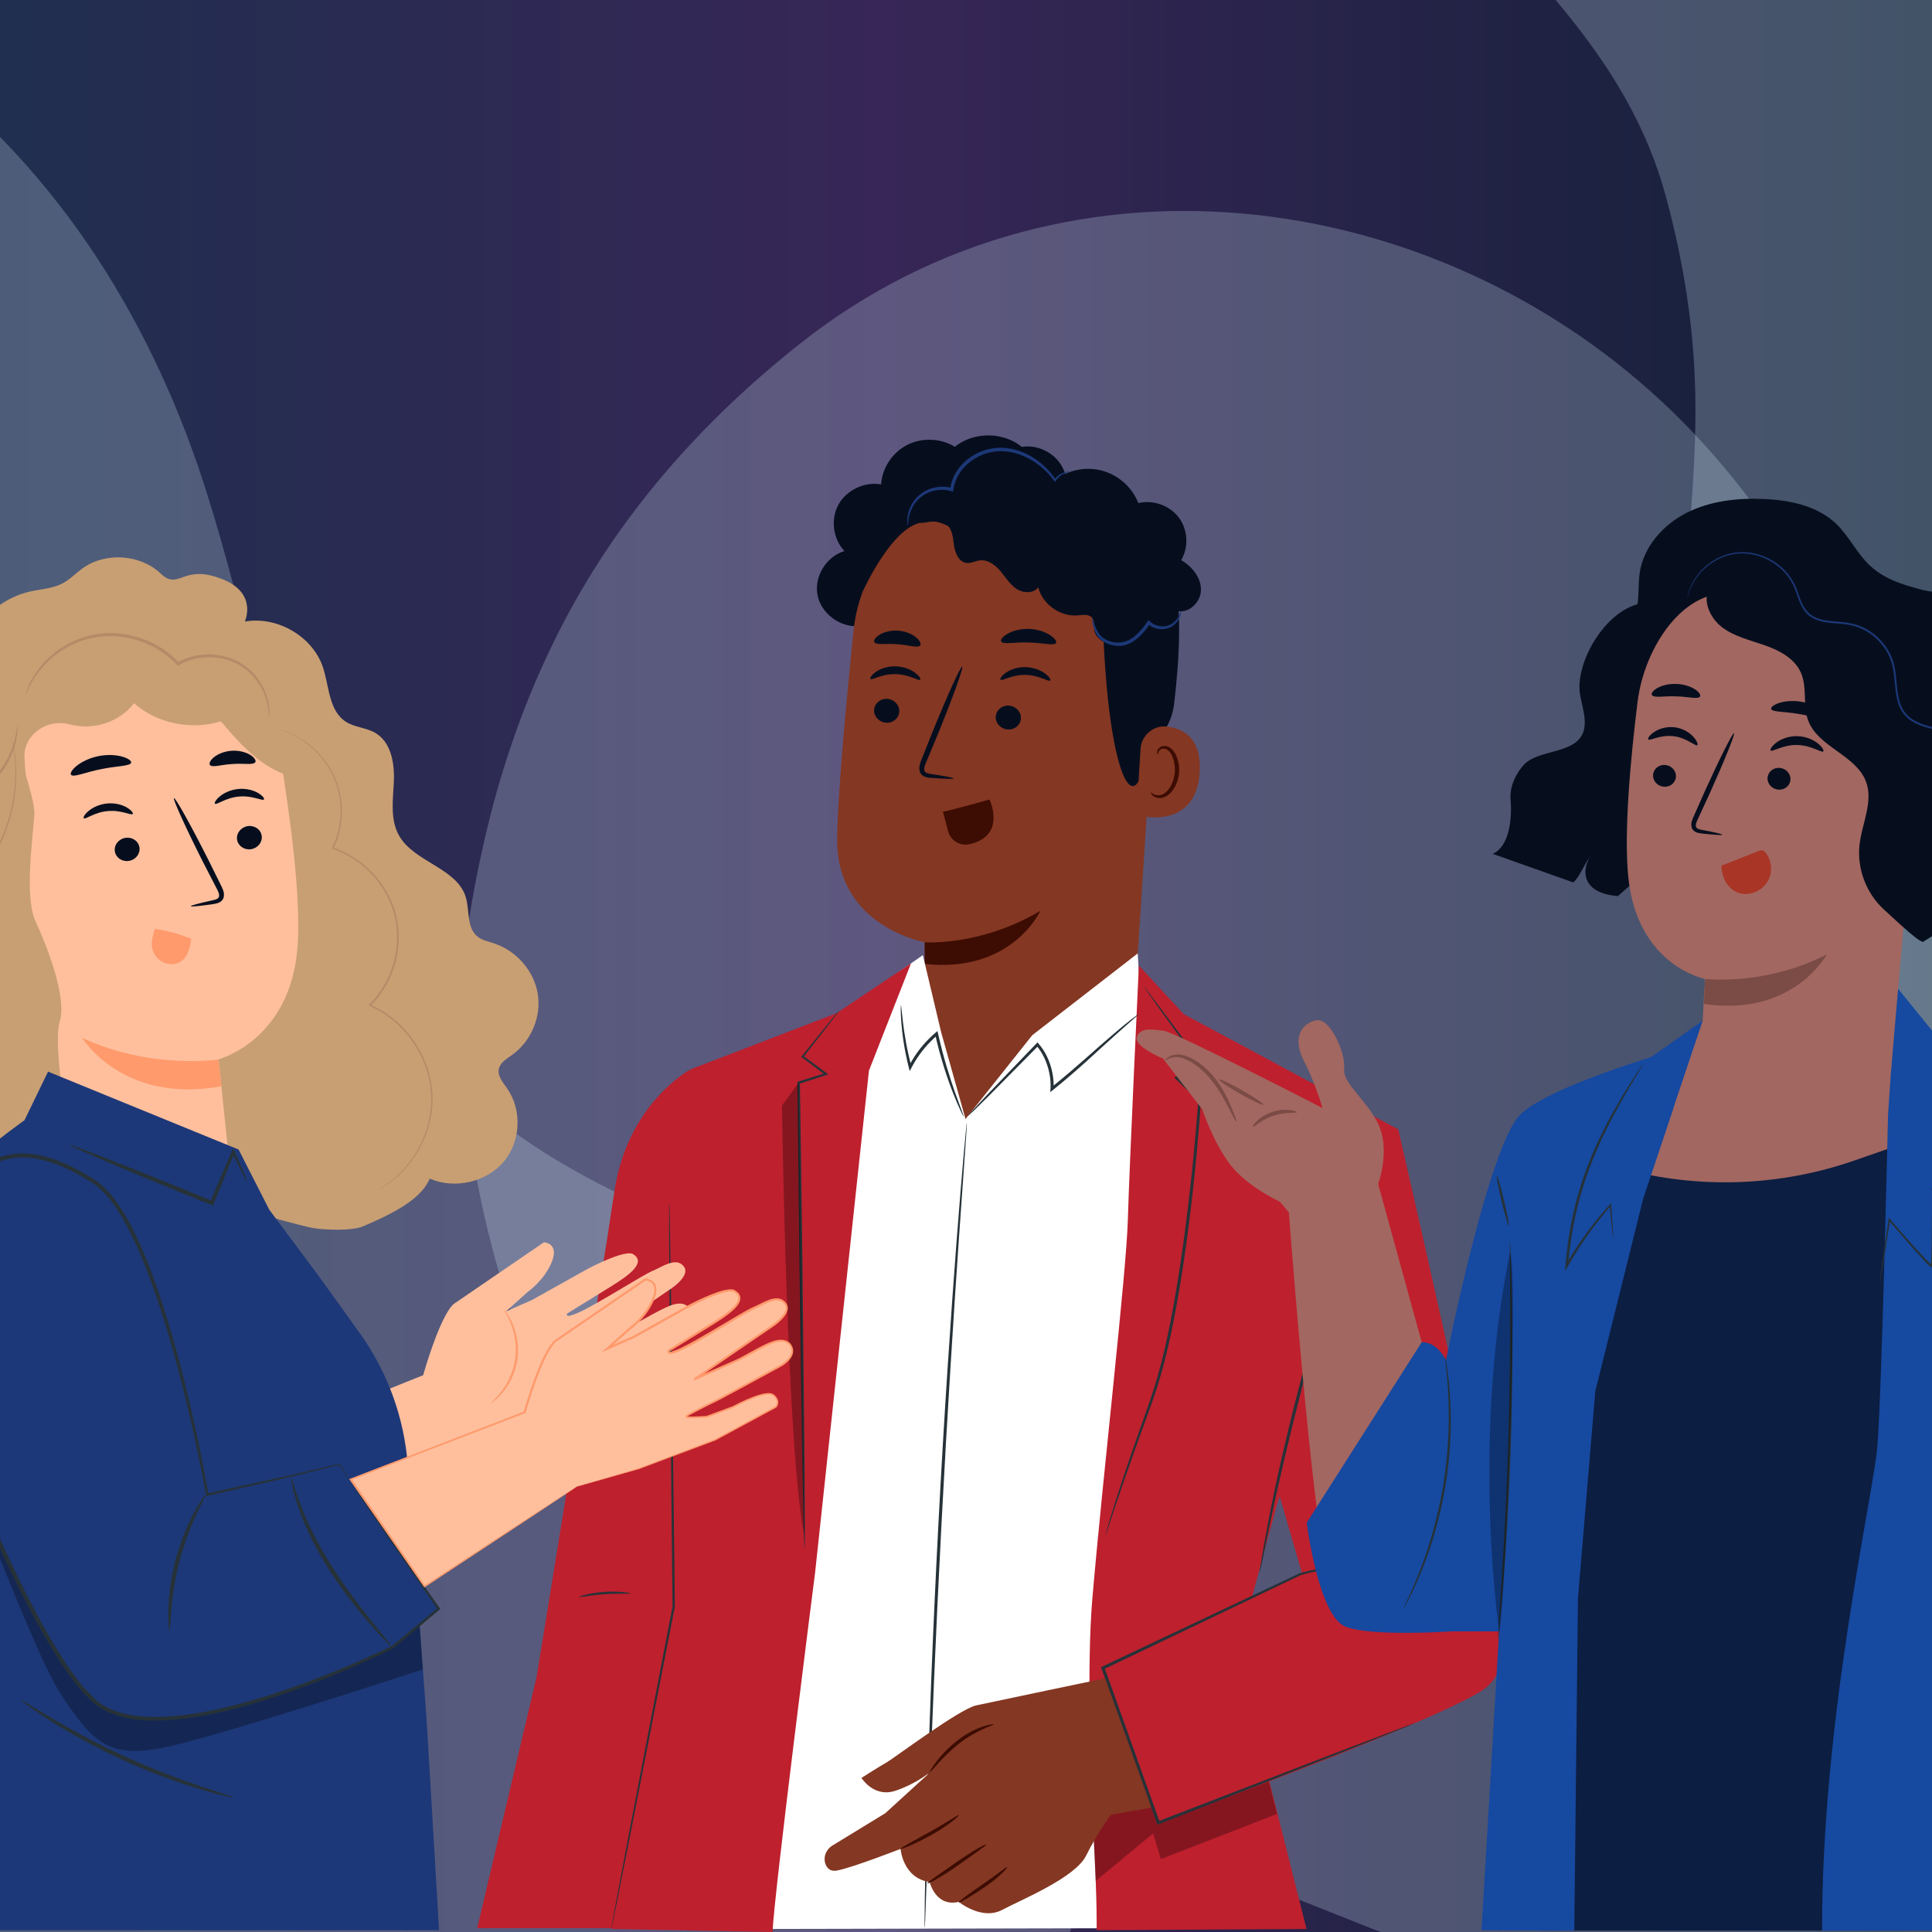 <?xml version="1.0" encoding="UTF-8"?> <svg xmlns="http://www.w3.org/2000/svg" width="180" height="180" viewBox="0 0 180 180" fill="none"><rect x="0" y="0" width="180" height="180" fill="#808080" stroke="none"/><g clip-path="url(#clip0_923_570)"><path d="M-16.852 -0.129H181.394V184.569H-16.852V-0.129Z" fill="url(#paint0_linear_923_570)"></path><g style="mix-blend-mode:overlay" opacity="0.25"><path d="M265.466 160.055C268.503 145.56 267.576 130.82 260.669 119.828C245.605 95.854 213.945 106.679 194.218 90.933C189.896 87.483 185.883 83.543 182.48 79.038C179.171 74.659 176.479 69.802 173.882 64.918C171.313 60.089 168.819 55.2 165.861 50.623C163.207 46.519 160.148 42.719 156.763 39.293C135.475 17.75 99.911 11.897 74.487 32.055C65.485 39.192 57.47 48.047 51.905 59.17C49.07 64.836 46.895 70.91 45.405 77.122C43.916 83.328 42.842 89.7 42.93 95.973C43.15 111.431 49.989 148.842 82.479 161.701C101.342 169.167 178.415 199.777 200.728 208.608C211.664 212.936 226.936 214.108 237.165 207.133C250.435 198.083 261.438 179.283 265.467 160.055L265.466 160.055Z" fill="#D4EAF8"></path></g><g style="mix-blend-mode:overlay" opacity="0.25"><path d="M96.119 192.548C101.872 176.309 103.752 158.926 99.01 144.611C88.665 113.39 55.313 119.13 38.798 96.487C35.179 91.526 31.96 86.061 29.45 80.07C27.01 74.246 25.27 67.999 23.629 61.742C22.006 55.553 20.468 49.312 18.412 43.334C16.567 37.973 14.264 32.878 11.568 28.149C-5.39 -1.59 -39.439 -16.141 -68.398 1.833C-78.652 8.197 -88.255 16.779 -95.868 28.536C-99.745 34.524 -103.048 41.133 -105.7 48.05C-108.349 54.962 -110.62 62.156 -111.723 69.488C-114.439 87.556 -114.775 132.654 -85.095 154.704C-67.863 167.506 2.523 219.937 22.907 235.08C32.897 242.502 47.773 247.187 59.209 241.278C74.044 233.612 88.489 214.088 96.12 192.547L96.119 192.548Z" fill="#D4EAF8"></path></g><g style="mix-blend-mode:overlay" opacity="0.25"><path d="M137.076 -80.663C127.624 -69.795 120.971 -56.545 120.588 -43.257C119.753 -14.276 148.462 -6.287 155.157 18.136C156.624 23.487 157.619 29.093 157.884 34.852C158.142 40.451 157.707 46.125 157.19 51.77C156.679 57.353 156.083 62.946 155.984 68.524C155.897 73.527 156.258 78.488 157.047 83.304C162.006 113.594 185.291 138.142 214.052 134.646C224.236 133.408 234.547 130.144 244.182 123.577C249.09 120.233 253.716 116.173 257.905 111.62C262.091 107.07 266.053 102.149 269.11 96.677C276.642 83.193 290.223 47.102 272.689 18.182C262.51 1.392 220.97 -67.304 208.928 -87.165C203.026 -96.9 192.36 -106.282 181.353 -105.856C167.074 -105.303 149.612 -95.08 137.074 -80.664L137.076 -80.663Z" fill="#D4EAF8"></path></g><g clip-path="url(#clip1_923_570)"><path d="M99.006 43.575C98.33 42.219 96.709 41.39 95.199 41.634C93.462 40.216 90.704 40.208 88.962 41.626C87.647 40.817 85.897 40.751 84.521 41.452C83.144 42.153 82.186 43.604 82.091 45.13C80.548 44.856 78.868 45.653 78.118 47.013C77.367 48.377 77.603 50.202 78.673 51.338C76.977 51.844 75.828 53.731 76.168 55.452C76.509 57.173 78.288 58.492 80.05 58.33L98.247 47.747C99.363 46.71 99.686 44.931 99.01 43.575H99.006Z" fill="#060E1E"></path><path d="M79.511 58.819C80.32 50.944 87.104 45.002 95.104 45.163L95.9 45.18C104.46 45.852 108.669 53.42 107.752 61.868L105.924 90.084L104.675 93.613L89.928 111.897L86.213 95.425L86.142 87.778C86.142 87.778 77.931 86.343 77.998 78.19C78.031 74.251 78.765 66.147 79.515 58.824L79.511 58.819Z" fill="#843722"></path><path d="M86.146 87.791C86.146 87.791 91.322 88.185 96.929 84.859C96.929 84.859 94.283 90.69 86.159 89.81L86.15 87.787L86.146 87.791Z" fill="#3D0C02"></path><path d="M81.435 66.135C81.402 66.749 81.896 67.284 82.547 67.334C83.194 67.379 83.745 66.923 83.783 66.309C83.816 65.695 83.322 65.16 82.675 65.111C82.028 65.065 81.473 65.521 81.44 66.135H81.435Z" fill="#060E1E"></path><path d="M81.099 63.257C81.24 63.41 82.144 62.776 83.413 62.805C84.678 62.817 85.595 63.481 85.736 63.327C85.806 63.261 85.661 62.983 85.263 62.684C84.869 62.386 84.197 62.092 83.409 62.079C82.621 62.067 81.95 62.34 81.564 62.626C81.17 62.913 81.033 63.186 81.104 63.257H81.099Z" fill="#060E1E"></path><path d="M92.769 66.766C92.736 67.379 93.229 67.914 93.88 67.964C94.527 68.014 95.079 67.553 95.116 66.94C95.149 66.326 94.652 65.791 94.009 65.741C93.362 65.692 92.806 66.152 92.773 66.766H92.769Z" fill="#060E1E"></path><path d="M93.213 63.331C93.354 63.485 94.262 62.85 95.527 62.879C96.792 62.892 97.708 63.555 97.849 63.402C97.92 63.336 97.775 63.058 97.376 62.759C96.983 62.461 96.311 62.166 95.523 62.154C94.735 62.141 94.063 62.415 93.677 62.701C93.283 62.987 93.147 63.261 93.213 63.331Z" fill="#060E1E"></path><path d="M88.85 72.53C88.858 72.46 88.075 72.306 86.802 72.12C86.478 72.082 86.175 72.012 86.126 71.792C86.055 71.56 86.196 71.215 86.362 70.846C86.681 70.079 87.017 69.275 87.37 68.429C88.771 64.987 89.791 62.154 89.65 62.1C89.51 62.046 88.261 64.792 86.864 68.23C86.528 69.08 86.204 69.888 85.897 70.66C85.769 71.02 85.549 71.427 85.703 71.912C85.785 72.153 86.018 72.331 86.225 72.389C86.432 72.455 86.611 72.464 86.772 72.476C88.054 72.572 88.85 72.592 88.854 72.522L88.85 72.53Z" fill="#060E1E"></path><path d="M93.271 59.753C93.416 60.081 94.511 59.811 95.834 59.861C97.161 59.882 98.256 60.205 98.397 59.886C98.459 59.732 98.243 59.43 97.783 59.143C97.327 58.857 96.622 58.613 95.83 58.592C95.037 58.571 94.332 58.783 93.876 59.044C93.42 59.305 93.204 59.595 93.267 59.753H93.271Z" fill="#060E1E"></path><path d="M81.456 59.828C81.647 60.135 82.547 59.927 83.592 60.023C84.641 60.081 85.499 60.408 85.732 60.135C85.835 60.002 85.728 59.703 85.367 59.396C85.014 59.09 84.4 58.807 83.683 58.758C82.966 58.708 82.314 58.899 81.925 59.152C81.527 59.405 81.373 59.682 81.456 59.832V59.828Z" fill="#060E1E"></path><path d="M80.382 55.1C80.382 55.1 82.663 50.04 85.172 48.9C88.211 47.519 89.443 50.816 92.329 50.082C95.216 49.348 98.119 48.021 101.005 50.277C104.165 52.744 102.626 54.399 102.751 58.019C103.248 72.7 105.869 76.9 106.782 70.008C106.881 69.253 109.017 68.694 109.399 65.504C109.892 61.366 110.157 56.335 109.287 53.374C108.548 50.878 107.155 49.136 104.634 47.195C100.652 44.131 95.095 43.952 91.317 44.251C87.535 44.55 80.174 48.697 80.386 55.095L80.382 55.1Z" fill="#060E1E"></path><path d="M106.259 69.776C106.338 68.52 107.454 67.549 108.719 67.694C110.253 67.868 111.945 68.768 111.775 71.908C111.481 77.477 105.89 76.034 105.89 75.872C105.89 75.764 106.114 72.107 106.259 69.776Z" fill="#843722"></path><path d="M107.226 73.841C107.251 73.824 107.321 73.915 107.483 73.998C107.64 74.081 107.914 74.143 108.217 74.052C108.822 73.865 109.374 72.957 109.453 71.958C109.494 71.452 109.411 70.963 109.254 70.556C109.104 70.141 108.851 69.843 108.557 69.772C108.262 69.689 108.043 69.855 107.964 70.009C107.881 70.162 107.91 70.274 107.881 70.282C107.864 70.295 107.765 70.183 107.823 69.955C107.852 69.847 107.927 69.718 108.063 69.619C108.204 69.515 108.408 69.474 108.615 69.507C109.046 69.561 109.415 69.975 109.594 70.423C109.793 70.875 109.896 71.427 109.851 71.995C109.755 73.115 109.117 74.135 108.291 74.326C107.889 74.409 107.566 74.272 107.404 74.131C107.238 73.986 107.213 73.857 107.234 73.849L107.226 73.841Z" fill="#3D0C02"></path><path d="M106.376 58.978C105.633 59.459 104.849 59.952 103.966 60.019C103.083 60.089 102.088 59.566 101.955 58.7C101.897 58.31 102 57.862 101.752 57.559C101.453 57.194 100.881 57.294 100.408 57.335C98.766 57.472 97.115 56.294 96.73 54.71C96.298 55.32 95.324 55.274 94.702 54.86C94.08 54.445 93.686 53.777 93.201 53.205C92.719 52.633 92.035 52.118 91.289 52.21C90.87 52.259 90.476 52.496 90.057 52.45C89.319 52.371 88.975 51.505 88.879 50.779C88.784 50.049 88.713 49.203 88.096 48.792C87.523 48.415 86.764 48.61 86.084 48.697C85.4 48.784 84.525 48.606 84.363 47.942C84.28 47.594 84.438 47.233 84.637 46.935C85.541 45.587 87.465 45.019 88.971 45.657C89.559 43.828 91.33 42.431 93.263 42.269C95.195 42.108 97.177 43.19 98.073 44.894C99.284 43.849 101.026 43.435 102.585 43.824C104.145 44.21 105.484 45.384 106.056 46.868C107.433 46.541 108.984 47.096 109.83 48.22C110.676 49.344 110.763 50.974 110.05 52.185C111.049 52.778 111.895 53.79 111.891 54.947C111.891 56.1 110.73 57.228 109.61 56.9C110.046 57.808 109.652 59.019 108.76 59.504C107.869 59.989 106.624 59.67 106.085 58.82" fill="#060E1E"></path><path d="M110.025 56.892C110.025 56.892 110.12 57.36 109.652 57.957C109.419 58.239 109.03 58.53 108.511 58.6C108.001 58.675 107.383 58.538 106.915 58.107L107.155 58.078C106.865 58.55 106.488 59.032 106.002 59.446C105.687 59.707 105.343 59.931 104.961 60.056C104.588 60.193 104.169 60.201 103.825 60.139C103.112 60.047 102.498 59.654 102.22 59.185C101.93 58.725 101.843 58.297 101.789 58.015C101.739 57.729 101.735 57.568 101.756 57.563C101.781 57.559 101.826 57.713 101.913 57.986C102.005 58.256 102.125 58.658 102.411 59.056C102.929 59.865 104.659 60.309 105.795 59.206C106.247 58.824 106.612 58.368 106.894 57.924L106.998 57.763L107.134 57.895C107.512 58.26 108.043 58.397 108.482 58.351C108.93 58.31 109.283 58.078 109.511 57.841C109.975 57.344 109.979 56.888 110.029 56.904L110.025 56.892Z" fill="#1D3878"></path><path d="M99.649 43.944C99.649 43.944 99.5 43.982 99.247 44.081C98.998 44.181 98.633 44.384 98.355 44.799L98.285 44.903L98.21 44.799C97.7 44.09 96.833 43.173 95.531 42.564C94.884 42.265 94.129 42.053 93.325 42.037C92.525 42.016 91.678 42.228 90.928 42.663C90.343 42.999 89.846 43.455 89.481 43.965C89.12 44.484 88.896 45.06 88.825 45.632L88.805 45.807L88.635 45.757C87.793 45.508 86.926 45.653 86.287 45.989C85.636 46.325 85.218 46.852 84.977 47.32C84.504 48.291 84.649 48.975 84.591 48.962C84.579 48.962 84.533 48.805 84.533 48.506C84.533 48.208 84.579 47.756 84.815 47.241C85.043 46.736 85.475 46.151 86.167 45.769C86.851 45.388 87.784 45.209 88.718 45.471L88.527 45.595C88.593 44.973 88.834 44.339 89.219 43.779C89.609 43.223 90.14 42.738 90.766 42.377C91.567 41.913 92.479 41.689 93.337 41.718C94.196 41.742 94.988 41.975 95.66 42.302C97.012 42.966 97.87 43.944 98.359 44.695H98.214C98.542 44.251 98.948 44.065 99.218 43.986C99.496 43.907 99.649 43.924 99.649 43.936V43.944Z" fill="#1D3878"></path><path d="M92.189 74.491C92.189 74.491 93.814 77.85 90.335 78.655C90.032 78.725 89.713 78.704 89.422 78.605C88.883 78.422 88.473 77.987 88.332 77.444L87.851 75.615C88.012 75.661 92.189 74.491 92.189 74.491Z" fill="#3D0C02"></path><path d="M64.325 99.635C64.325 99.635 58.432 102.791 57.233 111.056C56.201 118.156 49.997 156.217 49.997 156.217L44.46 179.644H58.801L66.601 138.066L64.325 99.635Z" fill="#BE202E"></path><path d="M68.534 179.722L76.596 106.714L83.629 90.619L85.981 88.989L87.681 96.155L89.957 104.259L96.178 96.442L105.998 88.828L106.226 92.585L110.941 106.374L107.031 142.362V179.643L68.534 179.722Z" fill="white"></path><path d="M86.15 179.643C86.15 179.643 86.163 179.577 86.171 179.448C86.18 179.307 86.188 179.117 86.2 178.88C86.221 178.362 86.246 177.628 86.279 176.691C86.345 174.775 86.437 172.029 86.553 168.641C86.789 161.844 87.166 152.46 87.71 142.1C88.253 131.737 88.859 122.36 89.327 115.58C89.564 112.2 89.758 109.459 89.895 107.547C89.957 106.61 90.007 105.88 90.045 105.362C90.057 105.125 90.07 104.935 90.078 104.794C90.082 104.665 90.082 104.599 90.078 104.599C90.074 104.599 90.061 104.665 90.049 104.79C90.032 104.931 90.016 105.117 89.991 105.358C89.945 105.872 89.874 106.606 89.787 107.539C89.617 109.434 89.389 112.175 89.128 115.568C88.606 122.348 87.967 131.724 87.424 142.088C86.885 152.451 86.536 161.84 86.35 168.637C86.254 172.038 86.196 174.787 86.167 176.691C86.155 177.628 86.146 178.362 86.142 178.88C86.142 179.121 86.142 179.307 86.142 179.448C86.142 179.577 86.146 179.643 86.15 179.643Z" fill="#263238"></path><path d="M118.974 140.184L130.267 105.22L110.282 94.48L106.106 89.959C106.106 89.959 105.218 108.716 105.077 113.684C104.936 118.653 102.751 137.484 101.772 148.938C101.25 155.059 101.586 165.278 101.893 171.038C102.245 177.644 102.17 179.829 102.17 179.829L121.724 179.722L115.254 153.977L118.966 140.184H118.974Z" fill="#BE202E"></path><path d="M77.952 94.393L64.329 99.631L62.214 150.291L56.951 179.718L71.976 180C72.117 176.413 75.94 146.525 75.94 146.525L80.958 99.747L84.877 89.752L77.948 94.393H77.952Z" fill="#BE202E"></path><path d="M78.201 94.115C78.201 94.115 78.109 94.207 77.952 94.393C77.782 94.6 77.554 94.878 77.263 95.227C76.654 95.981 75.791 97.051 74.705 98.399L74.651 98.466L74.721 98.519C75.368 99.005 76.098 99.556 76.89 100.149L76.919 99.971C76.127 100.22 75.273 100.485 74.377 100.767L74.298 100.792V100.875C74.348 105.362 74.41 111.01 74.472 117.136C74.584 124.613 74.684 131.376 74.754 136.303C74.804 138.737 74.846 140.716 74.875 142.109C74.895 142.777 74.912 143.303 74.92 143.689C74.929 143.855 74.933 143.992 74.941 144.099C74.945 144.191 74.953 144.24 74.958 144.24C74.962 144.24 74.966 144.195 74.97 144.099C74.97 143.992 74.974 143.855 74.978 143.689C74.978 143.303 74.978 142.777 74.987 142.109C74.978 140.716 74.97 138.733 74.958 136.299C74.908 131.372 74.837 124.608 74.758 117.131C74.671 111.006 74.588 105.358 74.526 100.871L74.448 100.979C75.343 100.688 76.198 100.415 76.986 100.158L77.176 100.095L77.019 99.979C76.222 99.394 75.484 98.855 74.833 98.374L74.85 98.495C75.907 97.13 76.749 96.04 77.346 95.276C77.62 94.912 77.84 94.625 78.001 94.414C78.147 94.215 78.221 94.111 78.213 94.107L78.201 94.115Z" fill="#263238"></path><path d="M103 143.075C103 143.075 103.021 143.029 103.054 142.938C103.087 142.83 103.133 142.702 103.186 142.536C103.311 142.163 103.477 141.644 103.692 140.989C104.136 139.649 104.8 137.713 105.646 135.332C106.077 134.142 106.546 132.84 107.052 131.443C107.574 130.053 108.055 128.527 108.482 126.906C109.308 123.659 109.942 120.034 110.481 116.215C111.17 111.242 111.617 106.552 111.891 102.517V102.459L111.854 102.417C111.087 101.683 110.357 100.987 109.66 100.327L109.648 100.497C110.386 99.942 111.074 99.423 111.725 98.934L111.808 98.872L111.75 98.793C110.174 96.682 108.897 94.965 107.997 93.758C107.557 93.182 107.213 92.726 106.964 92.398C106.852 92.257 106.761 92.141 106.691 92.05C106.629 91.971 106.591 91.934 106.587 91.938C106.587 91.938 106.608 91.984 106.666 92.071C106.732 92.166 106.815 92.286 106.919 92.436C107.159 92.772 107.487 93.236 107.906 93.829C108.789 95.048 110.042 96.782 111.584 98.917L111.605 98.776C110.95 99.262 110.253 99.776 109.515 100.323L109.407 100.402L109.502 100.493C110.191 101.161 110.917 101.862 111.68 102.6L111.642 102.505C111.348 106.531 110.888 111.217 110.199 116.181C109.66 119.993 109.038 123.613 108.229 126.848C107.81 128.465 107.346 129.97 106.832 131.368C106.338 132.77 105.878 134.076 105.459 135.27C104.634 137.663 104.003 139.608 103.589 140.96C103.381 141.636 103.232 142.163 103.133 142.523C103.091 142.689 103.054 142.826 103.029 142.934C103.008 143.025 103 143.075 103.004 143.075H103Z" fill="#263238"></path><g opacity="0.3"><path d="M118.974 169.006L108.155 173.207L107.433 170.823L102.071 175.248L101.776 168.646L106.488 162.106L118.182 165.855L118.974 169.006Z" fill="black"></path></g><path d="M137.984 157.568C139.149 156.851 139.871 155.607 139.921 154.251C139.966 153.036 139.908 151.232 139.589 148.598C138.818 142.224 130.271 105.22 130.271 105.22L117.676 134.059L121.317 146.612L102.768 155.399L107.931 169.823C107.931 169.823 132.576 160.898 137.984 157.568Z" fill="#BE202E"></path><path d="M125.336 113.751C125.336 113.751 125.286 113.859 125.22 114.075C125.145 114.319 125.054 114.63 124.938 115.016C124.693 115.87 124.357 117.052 123.942 118.491C123.113 121.432 121.981 125.491 120.824 130.008C119.671 134.524 118.759 138.646 118.182 141.644C117.896 143.145 117.676 144.36 117.548 145.202C117.485 145.6 117.44 145.924 117.403 146.173C117.373 146.397 117.361 146.513 117.369 146.513C117.378 146.513 117.411 146.401 117.456 146.181C117.506 145.932 117.573 145.613 117.655 145.219C117.834 144.348 118.078 143.15 118.381 141.681C119.007 138.696 119.949 134.59 121.102 130.074C122.255 125.562 123.358 121.494 124.137 118.541C124.515 117.09 124.822 115.904 125.045 115.041C125.141 114.651 125.216 114.332 125.278 114.087C125.327 113.867 125.348 113.751 125.34 113.747L125.336 113.751Z" fill="#263238"></path><path d="M131.838 160.53C131.838 160.53 131.797 160.538 131.718 160.563C131.627 160.596 131.515 160.633 131.37 160.687C131.05 160.808 130.603 160.973 130.034 161.181C128.857 161.629 127.165 162.271 125.05 163.076C120.787 164.722 114.806 167.024 107.877 169.695L108.055 169.778C106.977 166.759 105.807 163.487 104.597 160.098C104.016 158.481 103.448 156.893 102.896 155.35L102.826 155.524C109.942 152.124 116.304 149.084 121.16 146.766H121.147C122.698 146.285 124.191 146.152 125.477 146.28C126.767 146.392 127.841 146.741 128.682 147.085C129.524 147.438 130.13 147.807 130.544 148.051C130.735 148.176 130.889 148.275 131.001 148.35C131.104 148.416 131.158 148.449 131.162 148.445C131.162 148.445 131.117 148.4 131.017 148.329C130.905 148.246 130.76 148.143 130.573 148.006C130.171 147.74 129.57 147.355 128.724 146.985C127.882 146.621 126.8 146.251 125.489 146.123C124.187 145.978 122.665 146.098 121.081 146.579H121.073L121.064 146.583C116.2 148.885 109.822 151.9 102.693 155.271L102.577 155.325L102.618 155.445C103.17 156.988 103.738 158.576 104.319 160.194C105.534 163.582 106.707 166.85 107.79 169.869L107.835 170.001L107.968 169.952C114.881 167.244 120.849 164.905 125.104 163.238C127.206 162.404 128.886 161.736 130.059 161.268C130.623 161.04 131.063 160.861 131.378 160.733C131.515 160.675 131.627 160.625 131.718 160.588C131.793 160.555 131.83 160.534 131.83 160.53H131.838Z" fill="#263238"></path><path d="M90.186 103.969C90.186 103.969 90.38 103.815 90.708 103.5C91.065 103.152 91.525 102.696 92.089 102.14C93.283 100.929 94.905 99.295 96.759 97.416L96.555 97.408C97.14 98.084 97.559 98.98 97.758 99.946C97.866 100.448 97.899 100.954 97.874 101.431L97.853 101.75L98.102 101.551C100.466 99.656 102.378 97.798 103.809 96.529C104.518 95.89 105.094 95.38 105.496 95.032C105.895 94.683 106.114 94.493 106.102 94.48C106.094 94.468 105.849 94.63 105.43 94.953C105.007 95.276 104.41 95.762 103.684 96.388C102.216 97.62 100.275 99.457 97.928 101.331L98.156 101.451C98.189 100.95 98.148 100.419 98.036 99.892C97.824 98.884 97.389 97.951 96.759 97.234L96.659 97.118L96.555 97.226C94.731 99.129 93.134 100.792 91.956 102.015C91.417 102.596 90.974 103.069 90.633 103.434C90.327 103.77 90.169 103.956 90.177 103.969H90.186Z" fill="#263238"></path><path d="M83.94 93.642C83.94 93.642 83.915 93.796 83.919 94.078C83.919 94.36 83.936 94.77 83.977 95.289C84.056 96.325 84.247 97.785 84.67 99.456L84.757 99.796L84.919 99.481C85.354 98.639 85.96 97.781 86.727 97.01C86.934 96.802 87.146 96.603 87.353 96.429L87.121 96.354C87.623 98.585 88.274 100.518 88.809 101.874C89.078 102.554 89.31 103.093 89.485 103.458C89.659 103.823 89.763 104.022 89.779 104.014C89.796 104.006 89.725 103.798 89.58 103.417C89.422 102.985 89.223 102.446 88.987 101.804C88.502 100.435 87.888 98.503 87.394 96.288L87.345 96.06L87.162 96.213C86.947 96.396 86.727 96.595 86.515 96.811C85.727 97.603 85.109 98.49 84.67 99.361L84.919 99.39C84.483 97.74 84.255 96.296 84.131 95.272C84.006 94.248 83.965 93.638 83.932 93.642H83.94Z" fill="#263238"></path><g opacity="0.3"><path d="M74.406 100.878L72.855 102.998C72.855 102.998 73.29 135.116 74.937 143.095L74.406 100.878Z" fill="black"></path></g><path d="M56.951 179.722C56.951 179.722 56.951 179.668 56.972 179.569C56.993 179.457 57.018 179.312 57.047 179.121C57.121 178.719 57.225 178.138 57.362 177.396C57.648 175.886 58.054 173.718 58.56 171.022C59.597 165.614 61.04 158.104 62.662 149.652V149.673C62.645 148.541 62.633 147.338 62.62 146.123C62.529 136.693 62.446 128.158 62.384 121.971C62.363 118.89 62.347 116.389 62.338 114.651C62.338 113.797 62.338 113.129 62.338 112.661C62.338 112.441 62.338 112.271 62.342 112.142C62.342 112.026 62.347 111.964 62.351 111.964C62.355 111.964 62.359 112.022 62.363 112.142C62.363 112.271 62.371 112.441 62.38 112.661C62.388 113.125 62.405 113.797 62.421 114.651C62.45 116.389 62.488 118.89 62.537 121.971C62.612 128.162 62.72 136.693 62.836 146.123C62.848 147.338 62.861 148.541 62.873 149.673V149.685V149.698C61.223 158.141 59.759 165.647 58.701 171.055C58.166 173.742 57.735 175.911 57.437 177.417C57.287 178.155 57.167 178.731 57.084 179.134C57.042 179.32 57.014 179.469 56.989 179.577C56.968 179.677 56.951 179.727 56.947 179.727L56.951 179.722Z" fill="#263238"></path><path d="M58.722 148.461C58.714 148.528 57.644 148.432 56.325 148.528C55.006 148.615 53.957 148.851 53.945 148.789C53.928 148.735 54.969 148.399 56.313 148.312C57.652 148.217 58.73 148.408 58.722 148.461Z" fill="#263238"></path><path d="M102.958 156.366C102.958 156.366 92.5 158.548 90.944 158.888C89.389 159.228 83.252 163.835 82.642 164.175C82.032 164.515 80.262 165.643 80.262 165.643C80.262 165.643 81.406 167.518 83.434 166.837C85.462 166.157 86.797 164.996 86.797 164.996L82.472 168.94L77.549 171.947C76.948 172.316 76.654 173.075 76.932 173.73C77.089 174.099 77.392 174.377 77.964 174.277C79.362 174.028 83.903 172.258 83.903 172.258C83.903 172.258 84.114 174.999 86.615 175.339C86.615 175.339 87.154 177.694 89.327 177.193C89.327 177.193 91.467 178.943 93.362 177.943C95.257 176.944 100.176 174.932 101.188 172.888C102.199 170.848 103.485 169.077 103.485 169.077L107.271 168.417L102.95 156.362L102.958 156.366Z" fill="#843722"></path><path d="M83.903 172.258C83.94 172.333 85.246 171.806 86.772 170.96C88.307 170.118 89.389 169.181 89.331 169.11C89.277 169.04 88.133 169.844 86.619 170.678C85.109 171.516 83.861 172.171 83.907 172.258H83.903Z" fill="#3D0C02"></path><path d="M91.882 171.851C91.836 171.768 90.538 172.493 89.053 173.538C87.569 174.579 86.35 175.396 86.391 175.471C86.437 175.554 87.743 174.853 89.236 173.804C90.721 172.759 91.923 171.921 91.882 171.851Z" fill="#3D0C02"></path><path d="M93.839 173.953C93.781 173.895 92.831 174.691 91.558 175.554C90.289 176.421 89.277 177.167 89.331 177.246C89.377 177.312 90.463 176.694 91.741 175.819C93.026 174.949 93.909 174.02 93.839 173.953Z" fill="#3D0C02"></path><path d="M92.574 160.654C92.566 160.616 92.135 160.662 91.479 160.89C90.82 161.114 89.953 161.558 89.115 162.221C88.278 162.885 87.635 163.606 87.216 164.158C86.797 164.71 86.586 165.087 86.619 165.112C86.706 165.182 87.689 163.768 89.315 162.478C90.932 161.164 92.607 160.749 92.578 160.654H92.574Z" fill="#3D0C02"></path><path d="M138.755 120.055C138.813 120.532 134.467 132.338 134.467 132.338L128.4 110.313L120.01 112.068C120.01 112.068 122.287 142.503 123.759 146.617C125.331 151.008 134.517 154.293 139.651 148.338C141.119 146.633 145.809 135.76 145.809 135.76L138.759 120.055H138.755Z" fill="#A26760"></path><path d="M128.4 110.313C128.4 110.313 129.42 107.584 128.611 105.221C127.803 102.857 125.061 101.028 125.231 99.61C125.401 98.191 123.946 94.791 122.635 95.06C121.321 95.326 120.355 96.607 121.462 98.793C122.573 100.978 123.216 103.234 123.216 103.234C123.216 103.234 109.552 96.188 108.432 96.039C107.316 95.886 106.201 95.732 105.91 96.616C105.62 97.495 108.349 98.623 108.349 98.623L112.015 103.354C112.015 103.354 112.985 106.328 114.565 108.439C116.145 110.55 119.247 111.964 119.247 111.964L123.233 116.708C123.233 116.708 129.275 114.663 128.4 110.317V110.313Z" fill="#A26760"></path><path d="M108.577 98.81C108.598 98.83 108.697 98.731 108.913 98.627C109.124 98.528 109.468 98.436 109.883 98.511C110.713 98.66 111.766 99.37 112.633 100.361C113.508 101.364 114.068 102.459 114.478 103.239C114.885 104.027 115.137 104.516 115.187 104.495C115.233 104.474 115.063 103.952 114.719 103.131C114.366 102.318 113.835 101.173 112.915 100.12C111.998 99.079 110.874 98.358 109.912 98.254C109.431 98.208 109.045 98.358 108.834 98.507C108.618 98.665 108.556 98.801 108.573 98.814L108.577 98.81Z" fill="#7B4B45"></path><path d="M113.586 100.581C113.537 100.668 114.416 101.265 115.552 101.912C116.692 102.559 117.655 103.007 117.704 102.92C117.754 102.833 116.875 102.236 115.739 101.589C114.602 100.942 113.636 100.494 113.586 100.581Z" fill="#7B4B45"></path><path d="M120.831 103.621C120.877 103.534 119.799 103.173 118.534 103.6C117.265 104.015 116.626 104.948 116.713 104.989C116.796 105.068 117.497 104.326 118.65 103.952C119.799 103.558 120.811 103.733 120.827 103.621H120.831Z" fill="#7B4B45"></path><path d="M154.339 99.063L159.075 97.018L175.365 97.441L181.478 100.012L182.713 115.655C182.713 115.655 159.544 123.899 159.453 123.899C159.361 123.899 145.664 110.459 145.664 110.459L154.339 99.063Z" fill="#A26760"></path><path d="M148.832 108.294C149.002 108.414 150.615 108.804 152.697 109.268C159.362 110.757 166.316 110.363 172.761 108.124L179.039 105.942C179.039 105.942 189.386 126.678 189.593 127.391C189.801 128.108 180.578 179.859 180.578 179.859H143.694L144.594 150.117C144.594 150.117 143.972 122.783 144.076 122.477C144.179 122.17 148.832 108.29 148.832 108.29V108.294Z" fill="#0C1E41"></path><path d="M158.644 95.09L153.858 98.47C150.176 99.639 143.632 101.875 141.645 103.84C138.647 106.81 134.712 126.761 134.712 126.761C134.712 126.761 134.023 125.048 132.46 125.048L121.744 141.869C121.744 141.869 122.83 150.656 125.418 151.577C128.006 152.498 135.118 151.992 135.222 151.992H139.671L138.029 179.831L146.672 179.868L147.016 148.923L148.629 129.631L153.095 111.666L158.652 95.09H158.644Z" fill="#1649A0"></path><path d="M140.679 115.655C140.679 115.655 140.7 115.784 140.712 116.033C140.725 116.302 140.741 116.663 140.762 117.111C140.799 118.048 140.837 119.408 140.866 121.084C140.924 124.439 140.928 129.079 140.774 134.197C140.621 139.318 140.339 143.95 140.078 147.297C139.949 148.972 139.829 150.324 139.734 151.258C139.688 151.705 139.651 152.066 139.622 152.332C139.593 152.576 139.576 152.705 139.564 152.705C139.555 152.705 139.559 152.572 139.572 152.327C139.588 152.058 139.609 151.701 139.638 151.249C139.7 150.287 139.792 148.939 139.904 147.285C140.119 143.938 140.372 139.31 140.53 134.188C140.683 129.071 140.708 124.439 140.692 121.084C140.679 119.425 140.671 118.073 140.667 117.111C140.667 116.659 140.667 116.298 140.667 116.029C140.667 115.78 140.675 115.651 140.683 115.651L140.679 115.655Z" fill="#263238"></path><path d="M140.571 114.2C140.505 114.216 140.202 113.188 139.895 111.902C139.588 110.617 139.394 109.563 139.456 109.551C139.522 109.534 139.825 110.563 140.132 111.848C140.439 113.134 140.634 114.183 140.571 114.2Z" fill="#263238"></path><g opacity="0.3"><path d="M140.716 116.518C140.671 116.737 140.625 116.957 140.584 117.173C138.407 128.038 138.274 141.002 139.663 151.991C140.078 152.045 141.575 118.193 140.671 116.737" fill="black"></path></g><path d="M196.116 108.758L198.227 106.112C198.227 106.112 193.956 101.671 187.731 99.319C184.696 98.171 180.051 96.076 180.051 96.076L176.712 91.963L175.904 103.848C175.904 103.848 175.315 130.103 174.9 134.859C174.502 139.413 169.7 160.256 169.762 179.871L193.043 179.834L187.864 149.333C187.864 149.333 189.979 129.891 190.112 129.257C190.244 128.622 196.116 108.762 196.116 108.762V108.758Z" fill="#1649A0"></path><path d="M150.292 115.315C150.292 115.315 150.271 115.245 150.255 115.112C150.238 114.954 150.213 114.759 150.188 114.515C150.134 113.963 150.06 113.212 149.968 112.275L150.097 112.317C148.948 113.627 147.447 115.547 146.066 117.99L145.809 118.446L145.85 117.924C145.983 116.335 146.22 114.598 146.63 112.823C147.571 108.709 149.317 105.258 150.698 102.886C151.387 101.692 151.992 100.755 152.411 100.108C152.614 99.805 152.78 99.561 152.909 99.374C153.025 99.208 153.087 99.121 153.095 99.125C153.104 99.129 153.054 99.225 152.95 99.399C152.834 99.594 152.681 99.847 152.494 100.158C152.1 100.817 151.519 101.767 150.852 102.969C149.512 105.358 147.804 108.792 146.871 112.877C146.464 114.639 146.22 116.364 146.083 117.944L145.867 117.878C147.273 115.423 148.807 113.511 149.989 112.217L150.105 112.089L150.118 112.259C150.18 113.196 150.234 113.955 150.267 114.502C150.279 114.747 150.288 114.942 150.296 115.099C150.3 115.236 150.296 115.307 150.296 115.307L150.292 115.315Z" fill="#263238"></path><path d="M130.759 149.867C130.759 149.867 130.784 149.785 130.851 149.635C130.929 149.465 131.025 149.254 131.145 148.992C131.278 148.715 131.44 148.375 131.605 147.972C131.775 147.57 131.987 147.122 132.174 146.608C132.377 146.098 132.592 145.538 132.796 144.928C133.02 144.323 133.21 143.659 133.422 142.967C133.816 141.573 134.185 140.022 134.463 138.372C134.728 136.721 134.873 135.133 134.944 133.686C134.964 132.96 134.994 132.272 134.977 131.629C134.977 130.982 134.952 130.385 134.923 129.837C134.906 129.29 134.853 128.796 134.819 128.361C134.79 127.926 134.745 127.552 134.707 127.25C134.678 126.963 134.649 126.731 134.633 126.545C134.616 126.383 134.612 126.3 134.62 126.296C134.629 126.296 134.645 126.379 134.674 126.536C134.703 126.719 134.745 126.951 134.79 127.233C134.84 127.536 134.898 127.909 134.94 128.344C134.985 128.78 135.052 129.273 135.076 129.825C135.114 130.372 135.151 130.978 135.159 131.625C135.184 132.272 135.159 132.964 135.147 133.694C135.085 135.15 134.944 136.746 134.678 138.409C134.4 140.068 134.023 141.627 133.617 143.025C133.397 143.722 133.198 144.381 132.97 144.986C132.758 145.6 132.53 146.156 132.319 146.666C132.12 147.18 131.9 147.628 131.717 148.022C131.539 148.42 131.369 148.756 131.224 149.03C131.087 149.283 130.979 149.49 130.892 149.656C130.813 149.797 130.768 149.872 130.764 149.867H130.759Z" fill="#263238"></path><path d="M180.051 96.077C180.051 96.077 180.068 96.193 180.076 96.421C180.084 96.666 180.092 96.993 180.105 97.404C180.117 98.279 180.138 99.507 180.159 101.016C180.192 104.068 180.229 108.282 180.209 112.939C180.196 113.984 180.188 115.004 180.175 115.995C180.167 116.489 180.155 116.978 180.13 117.459C180.121 117.579 180.117 117.7 180.105 117.82L180.092 117.915C180.092 117.915 180.084 117.952 180.076 117.973C180.076 117.982 180.068 117.994 180.059 118.006V118.015C180.059 118.015 180.038 118.031 180.026 118.04C180.005 118.056 179.96 118.06 179.964 118.056C179.947 118.056 179.927 118.048 179.91 118.044C179.815 117.998 179.786 117.961 179.736 117.919C179.557 117.758 179.396 117.588 179.238 117.422C177.986 116.07 176.903 114.788 175.962 113.685L176.107 113.644C175.821 115.444 175.589 116.912 175.423 117.957C175.34 118.45 175.274 118.844 175.224 119.134C175.199 119.255 175.182 119.358 175.166 119.441C175.153 119.512 175.141 119.545 175.137 119.545C175.137 119.545 175.137 119.508 175.137 119.437C175.145 119.354 175.157 119.25 175.17 119.126C175.207 118.836 175.261 118.442 175.327 117.944C175.477 116.899 175.684 115.427 175.941 113.623L175.966 113.445L176.086 113.582C177.036 114.672 178.131 115.949 179.383 117.285C179.541 117.451 179.703 117.617 179.873 117.77C179.91 117.803 179.972 117.849 179.98 117.853C179.98 117.836 179.964 117.886 179.968 117.928C179.98 117.973 179.922 117.903 179.885 117.907V117.882L179.902 117.803C179.914 117.691 179.918 117.571 179.927 117.455C179.947 116.978 179.96 116.493 179.968 115.999C179.976 115.008 179.989 113.988 179.997 112.947C180.001 108.302 180.009 104.097 180.014 101.028C180.018 99.519 180.022 98.291 180.026 97.416C180.03 97.006 180.034 96.678 180.039 96.433C180.043 96.21 180.051 96.089 180.059 96.089L180.051 96.077Z" fill="#263238"></path><path d="M153.547 56.149C149.844 56.228 146.663 61.677 147.215 64.742C147.484 66.231 148.164 67.943 146.945 69.046C145.738 70.137 143.2 70.046 142.052 71.17C142.052 71.17 140.579 72.621 140.737 74.5C140.899 76.383 140.588 78.883 139.074 79.551L146.593 82.218C147.368 81.442 147.679 80.215 148.455 79.439C147.567 80.252 146.705 83.159 150.727 83.487L153.232 81.305C160.075 83.051 167.261 85.216 172.731 82.276" fill="#060E1E"></path><path d="M188.391 72.464C187.897 71.054 187.088 69.756 186.744 68.3C186.01 65.177 187.491 61.619 185.902 58.824C184.77 56.834 182.423 55.892 180.208 55.262C177.994 54.632 175.875 54.254 174.204 52.682C172.976 51.53 172.263 49.925 171.039 48.768C169.298 47.121 166.76 46.595 164.35 46.491C161.879 46.383 159.328 46.665 157.126 47.785C154.924 48.905 153.116 50.962 152.763 53.388C152.593 54.569 152.763 55.801 152.407 56.946C152.017 58.202 151.042 59.189 150.454 60.367C149.209 62.855 149.968 66.156 152.179 67.869L169.53 89.243C173.117 90.512 177.024 86.004 179.727 83.35C182.435 80.696 189.639 76.026 188.391 72.464Z" fill="#060E1E"></path><path d="M152.577 65.339C153.187 60.404 156.865 54.524 161.821 55.337L177.161 60.139C178.666 60.383 179.47 61.578 179.35 63.083L176.186 99.726C176.223 99.734 175.804 100.315 175.838 100.323C175.838 100.323 171.691 110.604 161.584 106.826C159.581 106.075 158.673 106.772 158.395 104.479C157.956 104.309 155.87 103.583 155.882 103.326L158.64 95.094C158.781 92.092 158.872 91.179 158.868 91.208C158.868 91.208 152.535 90.018 151.702 81.687C151.287 77.544 151.897 70.826 152.573 65.343L152.577 65.339Z" fill="#A26760"></path><path d="M164.682 72.438C164.628 72.998 165.064 73.5 165.648 73.566C166.233 73.633 166.756 73.235 166.809 72.675C166.863 72.115 166.428 71.613 165.843 71.547C165.254 71.48 164.736 71.879 164.682 72.438Z" fill="#060E1E"></path><path d="M154.016 72.165C153.962 72.725 154.397 73.227 154.982 73.293C155.567 73.359 156.089 72.961 156.143 72.402C156.197 71.846 155.762 71.34 155.177 71.274C154.588 71.207 154.07 71.605 154.016 72.165Z" fill="#060E1E"></path><path d="M153.56 68.881C153.68 69.071 154.663 68.433 155.911 68.59C157.159 68.727 157.972 69.577 158.134 69.42C158.213 69.349 158.109 69.017 157.756 68.636C157.412 68.254 156.786 67.848 156.006 67.757C155.227 67.666 154.53 67.914 154.107 68.205C153.676 68.495 153.502 68.794 153.564 68.881H153.56Z" fill="#060E1E"></path><path d="M164.968 69.921C165.117 70.096 166.084 69.378 167.423 69.411C168.763 69.424 169.725 70.174 169.874 70.004C169.949 69.93 169.799 69.615 169.381 69.275C168.97 68.934 168.257 68.599 167.423 68.586C166.59 68.574 165.876 68.885 165.466 69.208C165.047 69.536 164.898 69.843 164.968 69.921Z" fill="#060E1E"></path><path d="M160.465 77.772C160.473 77.706 159.764 77.544 158.615 77.328C158.325 77.282 158.047 77.208 158.01 77.005C157.951 76.789 158.092 76.482 158.258 76.154C158.578 75.466 158.909 74.745 159.258 73.99C160.651 70.904 161.68 68.362 161.555 68.308C161.431 68.254 160.195 70.71 158.802 73.791C158.466 74.55 158.142 75.275 157.835 75.972C157.703 76.296 157.491 76.66 157.616 77.104C157.682 77.328 157.889 77.498 158.072 77.556C158.258 77.623 158.42 77.635 158.565 77.656C159.726 77.784 160.452 77.834 160.46 77.768L160.465 77.772Z" fill="#060E1E"></path><path d="M158.868 91.204C158.868 91.204 164.458 91.888 170.214 88.906C170.214 88.906 167.05 94.787 158.748 93.53L158.868 91.208V91.204Z" fill="#7B4B45"></path><path d="M165.01 66.044C165.105 66.359 166.262 66.281 167.606 66.521C168.953 66.733 170.019 67.189 170.214 66.919C170.301 66.791 170.131 66.488 169.708 66.164C169.289 65.841 168.609 65.513 167.805 65.376C167 65.244 166.25 65.327 165.744 65.497C165.238 65.667 164.972 65.895 165.014 66.044H165.01Z" fill="#060E1E"></path><path d="M153.916 64.771C154.132 65.045 155.053 64.829 156.143 64.879C157.234 64.896 158.146 65.169 158.374 64.912C158.474 64.788 158.345 64.518 157.956 64.249C157.574 63.983 156.919 63.743 156.168 63.718C155.418 63.693 154.754 63.892 154.36 64.132C153.958 64.377 153.817 64.634 153.912 64.767L153.916 64.771Z" fill="#060E1E"></path><path d="M193.326 70.884C192.538 69.441 194.055 67.836 192.849 66.504C191.746 65.293 188.839 65.248 187.802 64.012C186.993 63.046 186.96 62.793 186.931 61.889C186.898 60.757 186.379 55.992 179.354 55.026L178.38 59.355C177.94 59.152 177.488 58.973 177.036 58.812C171.317 56.742 165.346 55.349 159.295 54.673C158.565 55.913 159.295 57.568 160.444 58.443C161.593 59.313 163.061 59.641 164.425 60.122C165.793 60.599 167.199 61.35 167.78 62.664C168.402 64.062 167.929 65.737 168.477 67.164C169.422 69.619 172.918 70.353 173.847 72.812C174.552 74.67 173.49 76.681 173.254 78.655C172.984 80.891 173.859 83.229 175.535 84.751C176.858 85.95 179.105 88.127 179.259 87.688L198.066 76.047C199.144 73.434 194.4 72.858 193.321 70.888L193.326 70.884Z" fill="#060E1E"></path><path d="M189.266 81.259C189.266 81.259 189.278 81.214 189.311 81.131C189.344 81.048 189.402 80.928 189.44 80.758C189.535 80.426 189.618 79.907 189.502 79.256C189.39 78.614 189.062 77.83 188.37 77.191C188.026 76.876 187.582 76.619 187.072 76.478C186.558 76.333 185.981 76.287 185.405 76.088C185.119 75.989 184.832 75.839 184.596 75.619C184.356 75.404 184.177 75.118 184.053 74.811C183.808 74.189 183.775 73.492 183.812 72.795C183.854 72.099 183.941 71.377 183.841 70.651C183.787 70.29 183.684 69.934 183.489 69.615C183.281 69.312 183.033 69.017 182.697 68.818C182.046 68.4 181.245 68.213 180.441 68.018C179.64 67.819 178.786 67.628 178.048 67.139C177.675 66.902 177.364 66.562 177.14 66.177C176.912 65.791 176.787 65.356 176.7 64.916C176.53 64.037 176.53 63.137 176.364 62.258C176.045 60.491 174.71 59.035 173.125 58.451C172.333 58.14 171.479 58.123 170.65 58.04C170.235 57.999 169.82 57.941 169.426 57.812C169.032 57.688 168.659 57.484 168.369 57.194C167.784 56.605 167.581 55.822 167.324 55.133C167.087 54.432 166.71 53.814 166.245 53.304C165.296 52.292 164.043 51.716 162.87 51.592C161.684 51.451 160.606 51.778 159.797 52.251C158.98 52.724 158.416 53.333 158.03 53.868C157.657 54.416 157.454 54.893 157.35 55.224C157.288 55.386 157.267 55.519 157.242 55.606C157.217 55.693 157.205 55.734 157.201 55.734C157.201 55.734 157.222 55.552 157.317 55.212C157.408 54.876 157.603 54.387 157.972 53.827C158.35 53.279 158.918 52.657 159.743 52.164C160.56 51.679 161.663 51.334 162.878 51.471C164.081 51.592 165.366 52.172 166.345 53.205C166.826 53.723 167.22 54.366 167.461 55.079C167.718 55.772 167.925 56.535 168.477 57.078C169.024 57.63 169.853 57.8 170.666 57.874C171.483 57.953 172.358 57.97 173.183 58.289C174.822 58.895 176.198 60.396 176.53 62.22C176.7 63.12 176.7 64.024 176.866 64.879C176.949 65.306 177.073 65.721 177.285 66.09C177.501 66.454 177.791 66.77 178.143 66.998C179.578 67.918 181.399 67.806 182.784 68.686C183.136 68.893 183.402 69.208 183.622 69.532C183.829 69.872 183.937 70.249 183.991 70.622C184.09 71.377 183.999 72.103 183.957 72.795C183.916 73.484 183.949 74.164 184.181 74.757C184.297 75.051 184.463 75.321 184.687 75.524C184.907 75.731 185.177 75.877 185.45 75.972C186.006 76.167 186.582 76.221 187.105 76.37C187.632 76.519 188.092 76.789 188.44 77.117C189.145 77.776 189.469 78.585 189.573 79.236C189.68 79.899 189.585 80.426 189.477 80.758C189.432 80.928 189.369 81.048 189.332 81.127C189.295 81.21 189.274 81.251 189.27 81.247L189.266 81.259Z" fill="#1D3878"></path><path d="M164.516 79.468C164.437 79.368 164.346 79.269 164.226 79.236C164.081 79.194 163.931 79.252 163.79 79.306C162.654 79.754 161.518 80.206 160.377 80.654C160.469 82.545 161.667 83.279 162.567 83.296C163.467 83.312 164.354 82.781 164.757 81.989C165.163 81.193 165.064 80.173 164.516 79.468Z" fill="#A93526"></path><path d="M44.317 135.038L50.056 133.383L57.177 130.692L62.825 127.627C62.825 127.627 63.319 127.138 62.626 126.528C61.934 125.919 58.861 127.619 58.861 127.619L56.426 128.527C56.426 128.527 54.373 128.697 54.49 128.502C54.606 128.311 57.786 126.773 57.786 126.773L63.215 123.82C63.215 123.82 64.745 123.028 64.272 122.012C64.044 121.527 63.48 121.241 62.44 121.643C61.399 122.041 59.756 123.074 59.167 123.314C58.579 123.555 55.224 125.06 55.224 125.06L62.17 120.299C62.17 120.299 64.434 118.947 63.709 117.994C62.983 117.04 61.602 118.093 60.81 118.4C60.018 118.707 55.655 121.494 53.955 122.265C52.499 122.928 52.847 122.377 52.847 122.377C52.847 122.377 55.153 120.95 56.974 119.827C58.794 118.703 60.175 117.587 58.989 116.849C58.218 116.368 54.73 118.23 54.73 118.23L49.58 121.108L47.124 122.194L49.169 120.361C49.169 120.361 50.708 119.304 51.408 117.575C52.126 115.804 50.674 115.742 50.674 115.742L42.273 121.489C40.966 122.63 39.423 128.129 39.423 128.129L23.213 134.611L29.939 144.452L44.313 135.025L44.317 135.038Z" fill="#FFBF9D"></path><path d="M46.921 121.995C46.921 121.995 47.025 122.086 47.174 122.29C47.324 122.489 47.514 122.8 47.701 123.202C48.078 124.002 48.398 125.255 48.211 126.619C48.02 127.988 47.382 129.103 46.801 129.775C46.511 130.115 46.245 130.36 46.05 130.513C45.856 130.667 45.739 130.741 45.731 130.729C45.706 130.7 46.146 130.368 46.685 129.675C47.22 128.995 47.817 127.905 48 126.586C48.182 125.267 47.9 124.056 47.564 123.256C47.233 122.447 46.892 122.012 46.926 121.987L46.921 121.995Z" fill="#FF9A6C"></path><path d="M46.473 99.585C46.602 98.996 47.203 98.648 47.701 98.291C49.488 97.014 50.45 94.725 50.102 92.593C49.754 90.457 48.111 88.57 46.009 87.886C45.49 87.716 44.931 87.608 44.504 87.272C43.442 86.439 43.782 84.809 43.38 83.54C42.525 80.853 38.594 80.326 37.188 77.867C36.33 76.37 36.616 74.533 36.695 72.82C36.769 71.107 36.442 69.108 34.916 68.254C34.094 67.794 33.07 67.765 32.27 67.271C30.615 66.255 30.686 63.945 30.076 62.137C29.114 59.288 25.834 57.381 22.81 57.907C22.81 57.907 24.013 55.324 20.824 54.005C16.976 52.412 16.727 55.108 14.956 53.428C13.073 51.641 9.847 51.417 7.724 52.927C7.064 53.395 6.504 54.009 5.779 54.378C4.895 54.83 3.863 54.88 2.888 55.091C-0.828 55.892 -3.722 59.421 -3.71 63.137L20.608 104.528C21.45 108.464 18.987 110.23 22.437 112.441C23.159 112.905 28.338 114.274 29.193 114.419C30.259 114.597 32.813 114.688 33.8 114.265C35.944 113.341 39.175 111.935 40.033 109.807C42.339 110.815 45.287 110.152 46.905 108.265C48.522 106.378 48.667 103.429 47.241 101.397C46.851 100.841 46.332 100.248 46.473 99.589V99.585Z" fill="#C89F73"></path><path d="M-3.262 69.332L-3.598 66.496L13.579 61.639C18.921 60.586 25.27 65.322 26.132 70.568C27.086 76.399 28.019 83.552 27.737 87.998C27.169 96.93 20.364 98.689 20.364 98.689L21.936 113.879L21.666 117.786L4.667 102.927L-3.262 69.336V69.332Z" fill="#FFBF9D"></path><path d="M24.382 77.88C24.461 78.473 24.013 79.028 23.379 79.12C22.744 79.211 22.168 78.804 22.085 78.211C22.006 77.618 22.454 77.063 23.088 76.967C23.723 76.876 24.304 77.282 24.382 77.876V77.88Z" fill="#060E1E"></path><path d="M24.59 74.487C24.461 74.649 23.52 74.097 22.276 74.213C21.032 74.313 20.177 75.022 20.028 74.885C19.953 74.827 20.073 74.545 20.447 74.226C20.812 73.907 21.45 73.575 22.23 73.504C23.006 73.438 23.686 73.654 24.088 73.907C24.498 74.16 24.656 74.412 24.59 74.483V74.487Z" fill="#060E1E"></path><path d="M12.995 78.97C13.073 79.563 12.626 80.119 11.991 80.21C11.357 80.301 10.78 79.895 10.697 79.302C10.618 78.709 11.066 78.153 11.701 78.058C12.335 77.966 12.916 78.373 12.995 78.966V78.97Z" fill="#060E1E"></path><path d="M12.368 75.839C12.24 76.001 11.298 75.449 10.054 75.565C8.81 75.665 7.956 76.374 7.807 76.237C7.736 76.179 7.852 75.897 8.225 75.578C8.59 75.258 9.229 74.926 10.005 74.856C10.78 74.79 11.46 75.005 11.862 75.258C12.273 75.511 12.431 75.764 12.364 75.835L12.368 75.839Z" fill="#060E1E"></path><path d="M17.776 84.432C17.764 84.361 18.527 84.162 19.762 83.888C20.078 83.826 20.372 83.739 20.405 83.519C20.459 83.287 20.293 82.968 20.103 82.619C19.729 81.898 19.34 81.139 18.929 80.343C17.291 77.1 16.076 74.425 16.209 74.359C16.341 74.296 17.78 76.872 19.414 80.115C19.808 80.915 20.19 81.678 20.55 82.408C20.704 82.748 20.953 83.129 20.837 83.611C20.774 83.851 20.555 84.042 20.36 84.112C20.161 84.191 19.982 84.212 19.829 84.237C18.572 84.419 17.788 84.498 17.78 84.427L17.776 84.432Z" fill="#060E1E"></path><path d="M20.36 98.714C20.36 98.714 14.015 99.664 7.657 96.694C7.657 96.694 11.365 102.878 20.625 101.21L20.364 98.714H20.36Z" fill="#FF9A6C"></path><path d="M12.223 71.053C12.132 71.393 10.875 71.352 9.428 71.659C7.977 71.936 6.84 72.463 6.616 72.185C6.517 72.052 6.691 71.721 7.135 71.36C7.574 70.999 8.3 70.626 9.167 70.448C10.033 70.273 10.85 70.336 11.402 70.497C11.958 70.659 12.256 70.891 12.219 71.053H12.223Z" fill="#060E1E"></path><path d="M23.785 71.012C23.594 71.306 22.707 71.099 21.674 71.182C20.637 71.227 19.787 71.543 19.559 71.273C19.46 71.14 19.567 70.85 19.924 70.555C20.277 70.261 20.882 69.992 21.595 69.946C22.305 69.904 22.947 70.095 23.333 70.344C23.727 70.593 23.872 70.867 23.789 71.012H23.785Z" fill="#060E1E"></path><path d="M26.468 64.037C24.299 61.652 21.243 59.972 17.946 59.342L3.407 61.644L-0.471 64.032C-0.79 63.191 -0.998 62.668 -0.998 62.668C-2.424 61.752 -6.31 59.902 -9.458 63.245C-10.594 64.451 -11.427 67.57 -11.369 69.171C-11.349 69.776 -11.245 70.514 -11.776 70.867C-11.962 70.991 -12.19 71.037 -12.414 71.095C-16.097 71.999 -18.531 75.926 -17.528 79.331C-17.461 79.555 -17.383 79.783 -17.412 80.015C-17.457 80.38 -17.76 80.662 -18.017 80.94C-19.697 82.748 -19.974 85.551 -18.685 87.625C-18.287 88.263 -17.747 88.857 -17.581 89.578C-17.287 90.868 -18.253 92.07 -18.987 93.194C-21.198 96.57 -21.455 101.347 -18.494 104.217C-17.772 104.914 -16.86 105.523 -16.557 106.444C-16.408 106.892 -16.424 107.373 -16.4 107.842C-16.292 110.222 -14.791 112.831 -12.244 113.229C-10.834 113.448 -9.155 113.017 -8.11 113.925C-7.654 114.319 -7.442 114.892 -7.135 115.398C-5.978 117.322 -3.225 118.284 -0.989 117.546C1.246 116.808 2.697 114.452 2.25 112.291C4.949 111.255 6.741 108.497 6.471 105.801C6.471 105.801 4.875 97.487 5.567 95.189C6.26 92.892 4.369 88.139 3.311 85.833C2.254 83.532 3.071 78.037 3.203 75.86C3.228 75.478 3.112 74.827 2.909 74.014C2.909 74.014 2.909 74.014 2.909 74.01C2.78 73.488 2.614 72.899 2.424 72.269C2.337 71.68 2.299 71.078 2.279 70.527C2.204 68.478 4.352 66.919 6.488 67.483C7.006 67.62 7.541 67.69 8.076 67.682C9.81 67.653 11.497 66.823 12.489 65.517C14.579 67.391 17.826 68.067 20.571 67.205C21.778 68.615 23.005 70.046 24.573 71.116C26.136 72.186 28.106 72.878 30.022 72.6C29.914 69.494 28.641 66.429 26.472 64.045L26.468 64.037Z" fill="#C89F73"></path><path d="M25.062 66.902C25.038 66.902 25.062 66.579 24.988 66.006C24.909 65.438 24.702 64.6 24.125 63.713C23.561 62.838 22.587 61.913 21.21 61.494C19.858 61.067 18.128 61.133 16.673 61.975L16.569 62.033L16.486 61.946C15.91 61.324 15.205 60.773 14.409 60.333C12.642 59.375 10.631 59.077 8.91 59.375C7.176 59.657 5.766 60.487 4.783 61.341C3.792 62.208 3.203 63.116 2.855 63.754C2.515 64.406 2.391 64.795 2.362 64.783C2.353 64.783 2.378 64.683 2.436 64.497C2.49 64.31 2.598 64.041 2.751 63.705C3.071 63.041 3.643 62.1 4.642 61.187C5.634 60.292 7.068 59.417 8.864 59.11C10.643 58.786 12.725 59.089 14.554 60.08C15.375 60.536 16.109 61.109 16.702 61.755L16.52 61.727C18.066 60.843 19.874 60.789 21.284 61.254C22.724 61.71 23.723 62.697 24.283 63.613C24.855 64.542 25.038 65.409 25.087 65.994C25.112 66.288 25.108 66.516 25.096 66.67C25.083 66.823 25.071 66.902 25.062 66.902Z" fill="#B38B67"></path><path d="M-16.653 80.641C-16.661 80.571 -15.268 80.641 -13.161 80.044C-11.079 79.463 -8.263 78.053 -6.21 75.47C-6.103 75.333 -5.999 75.2 -5.899 75.076L-5.858 75.022H-5.792C-4.203 74.893 -2.768 74.263 -1.686 73.438C-0.595 72.617 0.176 71.638 0.653 70.742C1.627 68.93 1.52 67.595 1.607 67.615C1.615 67.615 1.619 67.694 1.619 67.843C1.611 67.993 1.627 68.221 1.578 68.503C1.515 69.075 1.312 69.9 0.839 70.833C0.375 71.766 -0.4 72.787 -1.516 73.645C-2.623 74.508 -4.108 75.171 -5.767 75.304L-5.655 75.242C-5.754 75.37 -5.862 75.507 -5.97 75.644C-7.011 76.954 -8.272 77.987 -9.528 78.734C-10.776 79.492 -12.029 79.953 -13.099 80.239C-14.173 80.517 -15.069 80.62 -15.686 80.65C-15.993 80.67 -16.238 80.658 -16.4 80.658C-16.561 80.658 -16.648 80.645 -16.648 80.637L-16.653 80.641Z" fill="#B38B67"></path><path d="M-14.587 105.726C-14.587 105.726 -14.425 105.892 -14.052 106.108C-13.866 106.216 -13.617 106.319 -13.314 106.398C-13.007 106.469 -12.646 106.506 -12.24 106.465C-11.838 106.419 -11.39 106.303 -10.979 106.042C-10.768 105.917 -10.577 105.747 -10.399 105.552C-10.233 105.349 -10.075 105.125 -9.976 104.86C-9.76 104.341 -9.706 103.715 -9.839 103.093C-9.984 102.479 -10.328 101.853 -10.905 101.447L-11.062 101.335H-10.867C-9.868 101.326 -8.802 101.036 -7.836 100.46C-6.878 99.871 -6.003 99.033 -5.331 98.005C-5.153 97.756 -5.012 97.478 -4.85 97.208C-4.717 96.926 -4.564 96.648 -4.456 96.35C-4.207 95.761 -4.037 95.135 -3.921 94.492C-3.685 93.198 -3.685 91.834 -3.838 90.461C-4.07 88.375 -4.614 86.401 -5.103 84.556L-5.115 84.502L-5.07 84.469C-2.934 82.992 -1.362 81.068 -0.371 79.148C0.151 78.198 0.5 77.236 0.79 76.332C0.906 75.872 1.051 75.436 1.122 75.005C1.163 74.79 1.205 74.582 1.246 74.375C1.288 74.172 1.3 73.964 1.325 73.769C1.511 72.185 1.433 70.908 1.312 70.041C1.267 69.606 1.176 69.278 1.147 69.054C1.126 68.946 1.113 68.863 1.101 68.797C1.093 68.739 1.088 68.71 1.088 68.71C1.088 68.71 1.217 69.17 1.366 70.033C1.503 70.9 1.599 72.185 1.424 73.778C1.4 73.977 1.387 74.184 1.35 74.387C1.312 74.595 1.271 74.806 1.229 75.022C1.163 75.457 1.018 75.897 0.906 76.361C0.62 77.269 0.272 78.244 -0.251 79.206C-1.242 81.143 -2.826 83.092 -4.983 84.593L-4.95 84.51C-4.452 86.351 -3.905 88.334 -3.672 90.436C-3.519 91.817 -3.519 93.202 -3.759 94.513C-3.876 95.168 -4.054 95.807 -4.303 96.404C-4.415 96.707 -4.568 96.989 -4.705 97.279C-4.867 97.552 -5.012 97.835 -5.194 98.088C-5.883 99.133 -6.774 99.983 -7.753 100.58C-8.744 101.165 -9.835 101.459 -10.859 101.459L-10.822 101.343C-10.216 101.778 -9.864 102.429 -9.719 103.068C-9.586 103.711 -9.644 104.358 -9.872 104.897C-9.98 105.171 -10.146 105.403 -10.316 105.614C-10.502 105.813 -10.701 105.988 -10.921 106.112C-11.353 106.377 -11.813 106.489 -12.223 106.531C-12.638 106.568 -13.007 106.523 -13.318 106.448C-13.625 106.361 -13.874 106.253 -14.061 106.137C-14.247 106.021 -14.38 105.921 -14.459 105.842C-14.542 105.768 -14.579 105.722 -14.579 105.722L-14.587 105.726Z" fill="#B38B67"></path><path d="M35.277 110.819C35.277 110.819 35.306 110.798 35.364 110.757C35.43 110.715 35.517 110.662 35.629 110.591C35.745 110.521 35.89 110.429 36.052 110.305C36.214 110.189 36.409 110.056 36.604 109.882C37.404 109.218 38.499 108.099 39.295 106.369C39.689 105.511 39.996 104.503 40.124 103.392C40.245 102.28 40.162 101.057 39.793 99.842C39.428 98.623 38.797 97.408 37.889 96.334C36.998 95.251 35.803 94.331 34.422 93.709L34.319 93.663L34.398 93.584C35.592 92.398 36.471 90.806 36.815 89.06C36.935 88.5 36.985 87.927 36.993 87.368C37.002 86.804 36.948 86.244 36.84 85.705C36.741 85.162 36.575 84.635 36.367 84.137C36.168 83.635 35.907 83.163 35.621 82.715C34.472 80.927 32.751 79.679 30.993 79.086L30.918 79.061L30.951 78.991C31.847 77.137 31.901 75.142 31.474 73.537C31.047 71.916 30.147 70.684 29.272 69.863C28.388 69.029 27.53 68.573 26.937 68.312C26.638 68.183 26.402 68.092 26.24 68.043C26.166 68.018 26.108 67.997 26.058 67.98C26.016 67.964 25.996 67.955 25.996 67.955C25.996 67.955 26.34 68.026 26.949 68.275C27.551 68.528 28.426 68.976 29.326 69.809C30.217 70.63 31.142 71.87 31.582 73.517C32.025 75.142 31.98 77.17 31.076 79.061L31.034 78.966C32.826 79.567 34.576 80.828 35.749 82.644C36.04 83.096 36.305 83.577 36.513 84.087C36.724 84.597 36.894 85.132 36.998 85.684C37.105 86.236 37.164 86.808 37.155 87.38C37.151 87.952 37.097 88.533 36.977 89.105C36.624 90.884 35.733 92.502 34.514 93.709L34.489 93.58C35.895 94.214 37.101 95.147 38.005 96.251C38.922 97.341 39.56 98.581 39.925 99.817C40.295 101.053 40.373 102.297 40.245 103.421C40.108 104.549 39.789 105.561 39.386 106.427C38.569 108.165 37.454 109.285 36.637 109.94C36.438 110.11 36.243 110.243 36.073 110.355C35.911 110.475 35.762 110.562 35.642 110.628C35.526 110.695 35.438 110.744 35.368 110.786C35.306 110.819 35.273 110.836 35.273 110.836L35.277 110.819Z" fill="#B38B67"></path><path d="M14.421 86.538C15.582 86.709 16.718 87.015 17.805 87.459L17.817 87.488C17.714 88.272 17.519 89.135 16.855 89.574C16.362 89.902 15.686 89.906 15.163 89.632C14.641 89.354 14.292 88.902 14.176 88.33C14.056 87.754 14.259 87.09 14.425 86.543L14.421 86.538Z" fill="#FF9A6C"></path><path d="M-8.541 179.83H40.908L39.743 160.14L37.993 136.531C37.665 132.085 36.11 127.814 33.498 124.177L29.74 118.943L25.091 112.71L22.23 107.099L4.477 99.842L2.283 104.367C2.283 104.367 -0.301 106.224 -1.955 107.639C-5.174 110.388 -7.056 114.004 -8.126 118.073C-8.139 118.114 -8.147 118.151 -8.159 118.193C-9.196 122.186 -8.387 127.959 -8.387 127.959L-2.482 156.345C-4.531 160.497 -6.049 164.888 -6.957 169.421C-7.21 170.682 -8.002 175.708 -8.533 179.822L-8.541 179.83Z" fill="#1D3878"></path><path d="M23.01 110.068C22.985 110.081 22.844 109.832 22.603 109.368C22.334 108.824 22.006 108.161 21.612 107.369H21.861C21.326 108.683 20.658 110.321 19.916 112.154L19.846 112.329L19.667 112.254C18.784 111.897 17.838 111.512 16.86 111.118C13.969 109.94 11.365 108.849 9.486 108.045C8.611 107.659 7.869 107.335 7.268 107.07C6.749 106.834 6.463 106.689 6.475 106.664C6.488 106.639 6.787 106.734 7.326 106.929C7.939 107.161 8.698 107.447 9.59 107.788C11.498 108.526 14.118 109.575 17.009 110.753C17.983 111.155 18.929 111.541 19.812 111.906L19.559 112.009C20.343 110.193 21.044 108.571 21.608 107.265L21.732 106.975L21.857 107.261C22.205 108.07 22.495 108.754 22.736 109.309C22.935 109.795 23.03 110.064 23.006 110.073L23.01 110.068Z" fill="#263238"></path><path d="M21.774 167.463C21.766 167.488 21.463 167.434 20.92 167.31C20.376 167.189 19.597 166.982 18.643 166.696C16.735 166.132 14.135 165.211 11.369 163.951C8.607 162.682 6.218 161.309 4.547 160.235C3.714 159.696 3.05 159.244 2.602 158.912C2.154 158.584 1.918 158.389 1.93 158.369C1.947 158.348 2.217 158.497 2.689 158.783C3.237 159.115 3.904 159.517 4.696 159.999C6.397 161.01 8.79 162.333 11.535 163.594C14.28 164.851 16.847 165.804 18.726 166.435C19.605 166.721 20.347 166.966 20.957 167.165C21.484 167.335 21.774 167.442 21.77 167.467L21.774 167.463Z" fill="#263238"></path><path opacity="0.3" d="M-6.422 128.349C-6.422 128.349 2.689 153.356 5.688 157.888C8.686 162.417 10.171 163.702 14.745 162.919C19.319 162.135 39.403 155.537 39.403 155.537L39.108 151.44L20.517 155.371L9.789 153.169L-0.006 138.086L-6.418 128.353L-6.422 128.349Z" fill="black"></path><path d="M32.656 138.077L31.644 136.427L26.734 137.592L19.31 139.251C19.31 139.251 14.998 114.128 8.773 110.097C2.544 106.066 -2.005 106.779 -5.837 113.887C-9.669 121 -7.604 125.142 -7.604 125.142C-7.604 125.142 2.308 152.832 8.777 158.485C15.242 164.137 36.562 153.471 36.562 153.471L40.883 149.884L32.664 138.073L32.656 138.077Z" fill="#1D3878"></path><path d="M32.656 138.077C32.656 138.077 32.709 138.14 32.809 138.268C32.913 138.409 33.054 138.6 33.232 138.849C33.609 139.38 34.153 140.143 34.858 141.13C36.276 143.149 38.345 146.089 40.97 149.822L41.028 149.905L40.95 149.971C39.648 151.058 38.196 152.273 36.641 153.571L36.628 153.579L36.616 153.587C33.311 155.196 29.504 156.826 25.195 158.232C23.039 158.92 20.754 159.555 18.328 159.957C17.113 160.152 15.864 160.293 14.587 160.305C13.314 160.314 11.991 160.206 10.726 159.77C10.415 159.646 10.092 159.555 9.801 159.376L9.353 159.136C9.212 159.041 9.08 158.937 8.939 158.833C8.648 158.647 8.433 158.385 8.196 158.145L7.496 157.411C7.06 156.897 6.674 156.337 6.26 155.798C5.853 155.25 5.513 154.657 5.136 154.085C3.693 151.746 2.37 149.266 1.134 146.682C-1.367 141.528 -3.656 136.02 -5.87 130.327C-6.538 128.601 -7.189 126.885 -7.79 125.209L-7.782 125.23C-8.417 123.675 -8.425 122.045 -8.263 120.477C-8.068 118.91 -7.625 117.396 -7.031 115.97C-6.447 114.539 -5.717 113.191 -4.871 111.934C-4.025 110.682 -3.025 109.513 -1.769 108.671C-0.525 107.821 0.997 107.381 2.474 107.472C3.954 107.564 5.339 108.049 6.608 108.654C7.234 108.982 7.852 109.305 8.433 109.679C9.038 110.002 9.586 110.491 10.058 110.977C10.975 112.001 11.663 113.158 12.269 114.315C13.459 116.641 14.322 119.005 15.076 121.286C15.823 123.571 16.445 125.777 16.98 127.892C18.058 132.114 18.842 135.933 19.422 139.234L19.286 139.143C22.255 138.492 24.793 137.936 26.87 137.48C28.923 137.007 30.52 136.642 31.64 136.385L31.669 136.377L31.685 136.402C32.009 136.949 32.253 137.364 32.428 137.654C32.589 137.932 32.66 138.077 32.66 138.077C32.66 138.077 32.564 137.949 32.39 137.679C32.208 137.393 31.951 136.987 31.61 136.448L31.656 136.468C30.541 136.742 28.952 137.132 26.904 137.634C24.83 138.106 22.3 138.683 19.335 139.363L19.219 139.388L19.198 139.272C18.593 135.983 17.788 132.172 16.694 127.963C16.146 125.86 15.516 123.658 14.765 121.386C14.006 119.121 13.136 116.77 11.954 114.472C11.352 113.332 10.672 112.2 9.785 111.217C9.316 110.744 8.843 110.313 8.23 109.985C7.657 109.616 7.048 109.301 6.434 108.982C5.19 108.393 3.846 107.924 2.44 107.846C1.034 107.767 -0.384 108.181 -1.57 108.99C-2.764 109.795 -3.735 110.927 -4.564 112.154C-5.389 113.386 -6.111 114.721 -6.683 116.123C-7.26 117.525 -7.695 119.001 -7.882 120.527C-8.043 122.037 -8.01 123.658 -7.434 125.06L-7.425 125.081C-6.824 126.748 -6.173 128.465 -5.505 130.186C-3.295 135.875 -1.014 141.374 1.478 146.517C2.71 149.096 4.02 151.572 5.451 153.89C5.824 154.458 6.16 155.051 6.562 155.59C6.969 156.121 7.35 156.673 7.773 157.179L8.454 157.888C8.682 158.12 8.889 158.377 9.159 158.547C9.287 158.642 9.411 158.742 9.544 158.829L9.963 159.057C10.233 159.227 10.544 159.314 10.838 159.435C12.045 159.853 13.33 159.965 14.579 159.961C15.831 159.949 17.067 159.816 18.265 159.625C20.666 159.231 22.943 158.609 25.091 157.933C29.384 156.552 33.199 154.943 36.496 153.359L36.471 153.376C38.034 152.086 39.494 150.883 40.804 149.801L40.784 149.95C38.196 146.189 36.156 143.232 34.758 141.196C34.074 140.192 33.547 139.417 33.182 138.882C33.012 138.629 32.884 138.43 32.784 138.285C32.697 138.148 32.656 138.082 32.66 138.077H32.656Z" fill="#263238"></path><path d="M15.794 151.912C15.748 151.912 15.653 151.174 15.682 149.967C15.707 148.764 15.889 147.093 16.358 145.31C16.831 143.527 17.502 141.984 18.075 140.918C18.647 139.852 19.095 139.251 19.136 139.276C19.19 139.309 18.829 139.956 18.328 141.038C17.826 142.121 17.212 143.651 16.743 145.405C16.283 147.16 16.059 148.793 15.964 149.979C15.864 151.166 15.856 151.908 15.794 151.908V151.912Z" fill="#263238"></path><path d="M36.554 153.475C36.554 153.475 36.338 153.318 36.006 152.982C35.675 152.646 35.21 152.148 34.65 151.514C33.535 150.249 32.058 148.437 30.665 146.264C29.276 144.091 28.297 141.951 27.77 140.35C27.505 139.55 27.323 138.89 27.235 138.43C27.14 137.97 27.103 137.713 27.128 137.704C27.194 137.688 27.439 138.7 28.036 140.259C28.625 141.822 29.628 143.904 31.005 146.056C32.382 148.205 33.813 150.033 34.866 151.34C35.923 152.646 36.595 153.442 36.55 153.48L36.554 153.475Z" fill="#263238"></path><path d="M53.76 138.496L59.499 136.842L66.62 134.15L72.268 131.085C72.268 131.085 72.762 130.596 72.069 129.986C71.376 129.377 68.303 131.077 68.303 131.077L65.869 131.985C65.869 131.985 63.816 132.155 63.932 131.96C64.049 131.77 67.229 130.231 67.229 130.231L72.658 127.278C72.658 127.278 74.188 126.486 73.715 125.47C73.487 124.985 72.923 124.699 71.882 125.101C70.841 125.499 69.199 126.532 68.61 126.773C68.022 127.013 64.667 128.518 64.667 128.518L71.613 123.758C71.613 123.758 73.877 122.406 73.151 121.452C72.426 120.498 71.045 121.551 70.253 121.858C69.46 122.165 65.098 124.952 63.398 125.723C61.942 126.387 62.29 125.835 62.29 125.835C62.29 125.835 64.596 124.409 66.417 123.285C68.237 122.161 69.618 121.046 68.432 120.307C67.661 119.826 64.173 121.688 64.173 121.688L59.022 124.566L56.567 125.653L58.612 123.82C58.612 123.82 60.15 122.762 60.851 121.033C61.569 119.262 60.117 119.2 60.117 119.2L51.715 124.948C50.409 126.088 48.866 131.587 48.866 131.587L32.656 137.833L39.552 147.802L53.76 138.488V138.496Z" fill="#FFBF9D"></path><path d="M53.76 138.496C53.76 138.496 53.681 138.554 53.519 138.662C53.353 138.774 53.117 138.931 52.806 139.139C52.172 139.557 51.239 140.175 50.032 140.98C47.602 142.581 44.056 144.92 39.59 147.864L39.536 147.897L39.498 147.847C37.462 144.911 35.148 141.573 32.589 137.886L32.531 137.803L32.627 137.766C37.474 135.896 42.932 133.785 48.833 131.508L48.775 131.57C49.09 130.467 49.459 129.335 49.887 128.19C50.106 127.618 50.334 127.046 50.608 126.482C50.89 125.922 51.172 125.35 51.653 124.881L51.661 124.873C54.328 123.048 57.156 121.111 60.063 119.121L60.092 119.1H60.126C60.387 119.125 60.636 119.216 60.843 119.395C61.046 119.577 61.15 119.855 61.154 120.116C61.166 120.651 60.943 121.128 60.714 121.58C60.233 122.488 59.524 123.276 58.678 123.911L58.691 123.902C58.052 124.475 57.351 125.105 56.646 125.735L56.53 125.557C57.301 125.217 58.139 124.844 58.985 124.471H58.977C60.395 123.683 61.851 122.87 63.331 122.04C64.065 121.617 64.832 121.219 65.624 120.871C66.023 120.697 66.421 120.531 66.835 120.39C67.25 120.257 67.673 120.116 68.142 120.124C68.25 120.133 68.366 120.145 68.478 120.212C68.569 120.278 68.656 120.332 68.735 120.411C68.901 120.552 69.004 120.805 68.975 121.033C68.95 121.261 68.838 121.46 68.714 121.621C68.59 121.792 68.445 121.937 68.295 122.074C67.694 122.617 67.014 123.044 66.346 123.459C65.002 124.288 63.671 125.109 62.352 125.926L62.386 125.893C62.232 125.984 62.605 125.934 62.821 125.843C63.062 125.756 63.302 125.657 63.534 125.54C63.999 125.312 64.459 125.064 64.911 124.806C65.815 124.296 66.703 123.766 67.586 123.243C68.03 122.982 68.469 122.72 68.909 122.463C69.353 122.21 69.784 121.945 70.265 121.738C70.717 121.547 71.157 121.273 71.642 121.103C71.886 121.016 72.144 120.95 72.417 120.962C72.691 120.97 72.969 121.095 73.151 121.298C73.346 121.489 73.45 121.808 73.371 122.078C73.305 122.351 73.147 122.567 72.986 122.762C72.654 123.152 72.251 123.459 71.837 123.736C71.016 124.284 70.219 124.84 69.419 125.383C67.823 126.474 66.259 127.548 64.721 128.601L64.625 128.427C65.662 127.971 66.682 127.514 67.694 127.071C68.2 126.838 68.706 126.648 69.174 126.382C69.651 126.121 70.128 125.864 70.601 125.603C71.078 125.354 71.555 125.105 72.073 124.935C72.334 124.856 72.608 124.802 72.89 124.823C73.168 124.844 73.458 124.964 73.645 125.188C73.827 125.408 73.923 125.698 73.89 125.984C73.856 126.27 73.703 126.519 73.525 126.718C73.346 126.917 73.139 127.087 72.919 127.228C72.695 127.373 72.467 127.481 72.247 127.606C70.46 128.572 68.743 129.522 67.064 130.409C66.213 130.824 65.376 131.234 64.571 131.666C64.38 131.769 64.152 131.89 64.016 131.997C64.007 131.997 64.003 132.018 64.011 131.977C64.011 131.964 64.003 131.943 63.995 131.939C64.007 131.943 64.028 131.952 64.053 131.956C64.103 131.964 64.156 131.968 64.21 131.972C64.318 131.977 64.43 131.981 64.542 131.977C64.986 131.972 65.43 131.943 65.865 131.91H65.844C66.715 131.591 67.503 131.297 68.279 131.01H68.27C69.108 130.571 69.933 130.181 70.792 129.928C71.007 129.866 71.223 129.816 71.447 129.795C71.667 129.783 71.911 129.775 72.119 129.936C72.285 130.081 72.434 130.264 72.492 130.492C72.55 130.72 72.484 130.969 72.322 131.139V131.147L72.305 131.151C70.244 132.263 68.357 133.283 66.649 134.204C63.738 135.294 61.395 136.173 59.524 136.874C57.642 137.409 56.207 137.816 55.236 138.089C54.755 138.222 54.394 138.326 54.146 138.392C53.901 138.458 53.776 138.487 53.776 138.487C53.776 138.487 53.897 138.446 54.137 138.371C54.386 138.297 54.747 138.189 55.224 138.048C56.19 137.766 57.621 137.347 59.504 136.795C61.374 136.086 63.709 135.195 66.616 134.087H66.607C68.312 133.163 70.195 132.138 72.251 131.019L72.235 131.031C72.355 130.898 72.413 130.695 72.368 130.513C72.318 130.33 72.189 130.164 72.036 130.032C71.899 129.92 71.675 129.911 71.472 129.928C71.264 129.949 71.053 129.998 70.846 130.057C70.012 130.305 69.183 130.699 68.362 131.139H68.357L68.353 131.143C67.582 131.433 66.79 131.728 65.923 132.051H65.911L65.898 132.055C65.459 132.089 65.015 132.118 64.563 132.126C64.451 132.126 64.335 132.126 64.219 132.122C64.161 132.122 64.103 132.113 64.04 132.105C64.011 132.101 63.978 132.093 63.937 132.076C63.924 132.068 63.912 132.06 63.899 132.047C63.887 132.035 63.866 131.997 63.866 131.972C63.874 131.898 63.895 131.902 63.908 131.885C64.123 131.707 64.31 131.632 64.513 131.512C65.322 131.077 66.155 130.666 67.01 130.247C68.681 129.36 70.402 128.406 72.181 127.44C72.401 127.315 72.633 127.203 72.84 127.071C73.048 126.934 73.243 126.776 73.409 126.59C73.57 126.407 73.703 126.192 73.728 125.955C73.753 125.727 73.678 125.482 73.525 125.3C73.371 125.117 73.143 125.018 72.898 125.001C72.654 124.985 72.401 125.03 72.156 125.105C71.667 125.267 71.19 125.516 70.717 125.76C70.244 126.017 69.772 126.279 69.295 126.54C68.814 126.809 68.291 127.013 67.798 127.241C66.79 127.689 65.77 128.141 64.737 128.601L64.642 128.427C66.18 127.373 67.748 126.299 69.34 125.205C70.141 124.661 70.941 124.101 71.754 123.554C72.152 123.284 72.546 122.982 72.857 122.617C73.01 122.434 73.151 122.235 73.201 122.02C73.259 121.804 73.189 121.592 73.031 121.431C72.724 121.074 72.193 121.12 71.746 121.29C71.281 121.451 70.854 121.717 70.377 121.924C69.481 122.343 68.61 122.907 67.727 123.417C66.844 123.94 65.956 124.47 65.048 124.985C64.596 125.242 64.136 125.495 63.663 125.723C63.427 125.839 63.182 125.943 62.929 126.034C62.8 126.08 62.672 126.117 62.527 126.138C62.452 126.138 62.369 126.167 62.253 126.084C62.191 126.038 62.178 125.947 62.191 125.897C62.199 125.843 62.216 125.806 62.241 125.764L62.253 125.744L62.274 125.731C63.593 124.914 64.924 124.093 66.267 123.264C66.935 122.849 67.607 122.426 68.183 121.903C68.324 121.771 68.465 121.634 68.573 121.48C68.689 121.331 68.776 121.161 68.793 120.995C68.809 120.829 68.751 120.668 68.615 120.547C68.556 120.485 68.469 120.431 68.399 120.382C68.337 120.344 68.246 120.332 68.158 120.323C67.756 120.315 67.333 120.448 66.931 120.581C66.524 120.717 66.126 120.883 65.737 121.053C64.949 121.398 64.198 121.787 63.46 122.215C61.979 123.044 60.524 123.857 59.105 124.645H59.101L59.097 124.649C58.251 125.022 57.413 125.395 56.642 125.735L56.024 126.009L56.526 125.561C57.231 124.931 57.932 124.305 58.57 123.728L58.579 123.72C59.387 123.114 60.088 122.335 60.549 121.464C60.768 121.028 60.98 120.564 60.963 120.108C60.959 119.884 60.876 119.672 60.719 119.531C60.565 119.39 60.337 119.312 60.134 119.291L60.196 119.274C57.289 121.261 54.457 123.197 51.79 125.018L51.798 125.01C51.367 125.428 51.077 126.001 50.803 126.548C50.533 127.104 50.305 127.676 50.09 128.24C49.663 129.376 49.294 130.504 48.978 131.599L48.966 131.645L48.92 131.661C43.019 133.93 37.553 136.028 32.705 137.89L32.743 137.77C35.289 141.465 37.599 144.812 39.623 147.752L39.536 147.735C44.019 144.812 47.577 142.489 50.019 140.897C51.234 140.109 52.172 139.499 52.81 139.085C53.125 138.881 53.366 138.728 53.532 138.624C53.694 138.521 53.781 138.475 53.781 138.475L53.76 138.496Z" fill="#FF9A6C"></path></g></g><defs><linearGradient id="paint0_linear_923_570" x1="-16.852" y1="92.22" x2="181.394" y2="92.22" gradientUnits="userSpaceOnUse"><stop stop-color="#1B304D"></stop><stop offset="0.5" stop-color="#372657"></stop><stop offset="1" stop-color="#112037"></stop></linearGradient><clipPath id="clip0_923_570"><rect width="180" height="180" fill="white"></rect></clipPath><clipPath id="clip1_923_570"><rect width="286.157" height="143.993" fill="white" transform="translate(-49.474 36.007)"></rect></clipPath></defs></svg> 